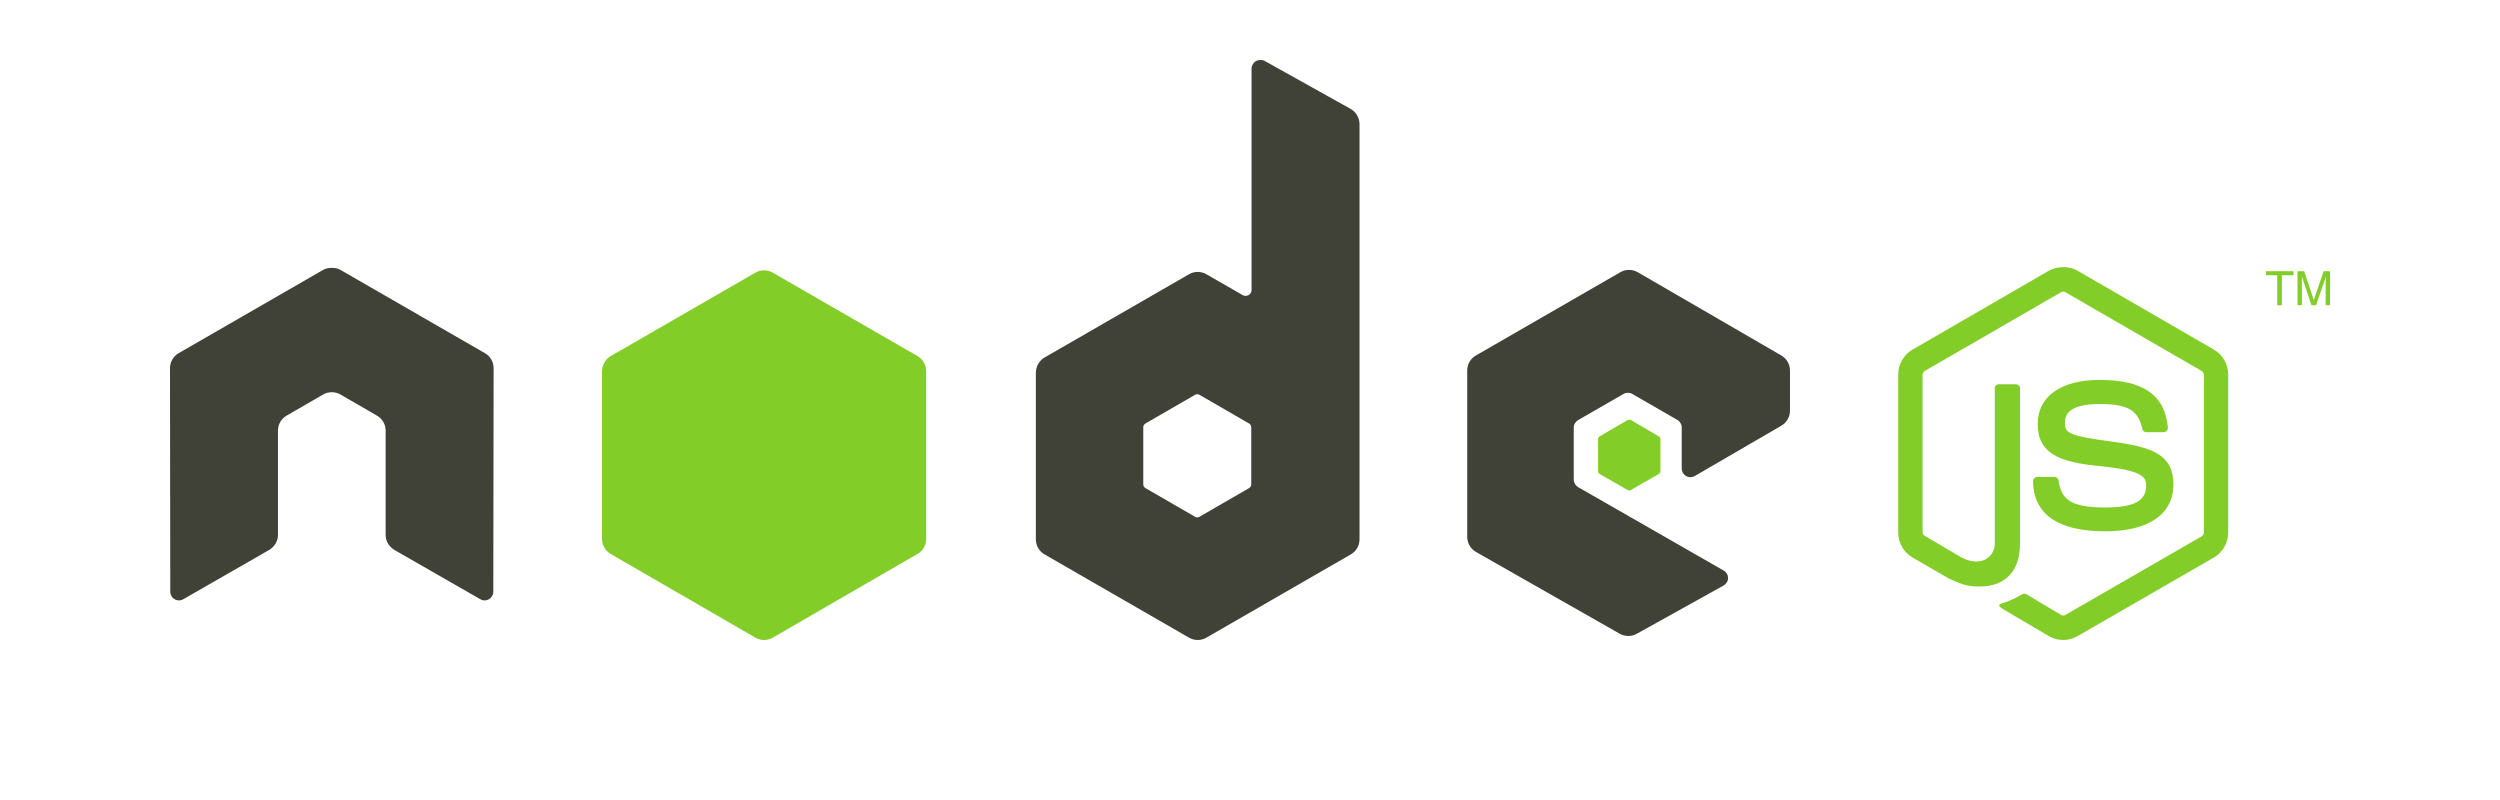 <svg width="250" height="80" viewBox="0 0 250 80" xmlns="http://www.w3.org/2000/svg"><title>node</title><desc>Created with Sketch.</desc><g fill-rule="nonzero" fill="none"><path d="M126.023 6c-.149.002-.301.038-.434.116-.267.156-.434.443-.434.752v22.118c0 .217-.101.411-.29.52-.189.109-.419.109-.608 0l-3.619-2.082c-.539-.31-1.198-.31-1.737 0l-14.446 8.327c-.54.311-.868.91-.868 1.532v16.653c0 .622.329 1.192.868 1.503l14.446 8.327c.54.311 1.197.311 1.737 0l14.446-8.327c.54-.312.868-.881.868-1.503v-41.518c0-.632-.345-1.224-.897-1.532l-8.598-4.799c-.135-.075-.285-.088-.434-.087zm-92.928 20.788c-.275.011-.534.059-.782.202l-14.446 8.327c-.538.311-.868.877-.868 1.503l.029 22.349c0 .311.161.6.434.752.268.16.601.16.868 0l8.569-4.915c.543-.322.897-.882.897-1.503v-10.437c0-.623.328-1.194.868-1.503l3.648-2.111c.272-.157.565-.231.868-.231.298 0 .604.074.868.231l3.648 2.111c.54.31.868.881.868 1.503v10.437c0 .621.358 1.185.897 1.503l8.569 4.915c.269.16.601.16.868 0 .266-.152.434-.441.434-.752l.029-22.349c0-.627-.326-1.193-.868-1.503l-14.446-8.327c-.244-.143-.504-.191-.782-.202h-.174.001zm129.809.202c-.302 0-.597.076-.868.231l-14.446 8.327c-.54.311-.868.881-.868 1.503v16.653c0 .626.353 1.194.897 1.503l14.33 8.153c.529.302 1.175.324 1.708.029l8.685-4.828c.276-.153.462-.438.463-.752.002-.314-.162-.596-.434-.752l-14.533-8.327c-.272-.155-.463-.469-.463-.781v-5.204c0-.311.194-.596.463-.752l4.516-2.602c.269-.155.599-.155.868 0l4.516 2.602c.27.155.434.441.434.752v4.106c0 .311.164.596.434.752.271.156.599.156.868 0l8.656-5.031c.537-.312.868-.883.868-1.503v-4.019c0-.621-.33-1.192-.868-1.503l-14.359-8.327c-.27-.156-.567-.231-.868-.231h.001zm-43.193 12.432c.075 0 .164.019.232.057l4.95 2.862c.134.078.232.221.232.376v5.725c0 .155-.096.299-.232.376l-4.95 2.862c-.135.077-.299.077-.434 0l-4.95-2.862c-.135-.078-.232-.221-.232-.376v-5.725c0-.155.097-.298.232-.376l4.95-2.862c.068-.039.127-.057.203-.057z" fill="#404137"/><path d="M206.322 26.715c-.502 0-.99.104-1.421.349l-13.658 7.904c-.884.51-1.421 1.474-1.421 2.499v15.78c0 1.025.537 1.988 1.421 2.499l3.567 2.063c1.733.856 2.372.843 3.161.843 2.566 0 4.031-1.56 4.031-4.272v-15.576c0-.22-.19-.378-.406-.378h-1.711c-.219 0-.406.158-.406.378v15.576c0 1.202-1.249 2.411-3.277 1.395l-3.712-2.179c-.131-.071-.232-.198-.232-.349v-15.78c0-.15.1-.302.232-.378l13.629-7.875c.128-.073.279-.073.406 0l13.629 7.875c.13.078.232.223.232.378v15.78c0 .151-.075.305-.203.378l-13.658 7.875c-.117.07-.278.07-.406 0l-3.509-2.092c-.104-.061-.247-.057-.348 0-.969.55-1.15.614-2.059.93-.224.078-.564.2.116.581l4.582 2.702c.436.253.922.378 1.421.378.506 0 .985-.125 1.421-.378l13.658-7.875c.884-.515 1.421-1.474 1.421-2.499v-15.78c0-1.025-.537-1.987-1.421-2.499l-13.658-7.904c-.428-.245-.919-.349-1.421-.349zm-129.912.32c-.301 0-.6.076-.87.232l-14.47 8.34c-.541.312-.87.915-.87 1.54v16.738c0 .626.329 1.198.87 1.511l14.47 8.369c.541.313 1.199.313 1.74 0l14.47-8.369c.54-.313.87-.885.87-1.511v-16.738c0-.626-.329-1.228-.87-1.54l-14.47-8.34c-.27-.156-.568-.232-.87-.232zm150.182.087v.407h1.131v2.993h.464v-2.993h1.16v-.407h-2.755zm3.161 0v3.4h.435v-2.877l.957 2.877h.464l.986-2.877-.029.523v2.354h.435v-3.4h-.638l-.986 2.877-.957-2.877h-.667zm-19.777 10.868c-3.889 0-6.206 1.659-6.206 4.417 0 2.992 2.299 3.814 6.031 4.185 4.466.438 4.814 1.095 4.814 1.976 0 1.528-1.216 2.179-4.089 2.179-3.61 0-4.403-.903-4.669-2.702-.031-.193-.18-.349-.377-.349h-1.769c-.218 0-.406.188-.406.407 0 2.303 1.25 5.027 7.221 5.027 4.322 0 6.815-1.7 6.815-4.679 0-2.953-2.014-3.745-6.206-4.301-4.236-.562-4.64-.837-4.64-1.831 0-.821.342-1.918 3.48-1.918 2.802 0 3.838.606 4.263 2.499.037.178.194.32.377.32h1.769c.109 0 .215-.067.29-.145.074-.084.127-.178.116-.29-.274-3.261-2.444-4.795-6.815-4.795zm-47.035 3.981l-.174.029-2.784 1.627c-.104.059-.174.17-.174.291v3.197c0 .12.07.231.174.291l2.784 1.598c.104.06.216.06.319 0l2.784-1.598c.103-.059.174-.17.174-.291v-3.197c0-.12-.071-.231-.174-.291l-2.784-1.627-.145-.029z" fill="#83CD29"/></g></svg>